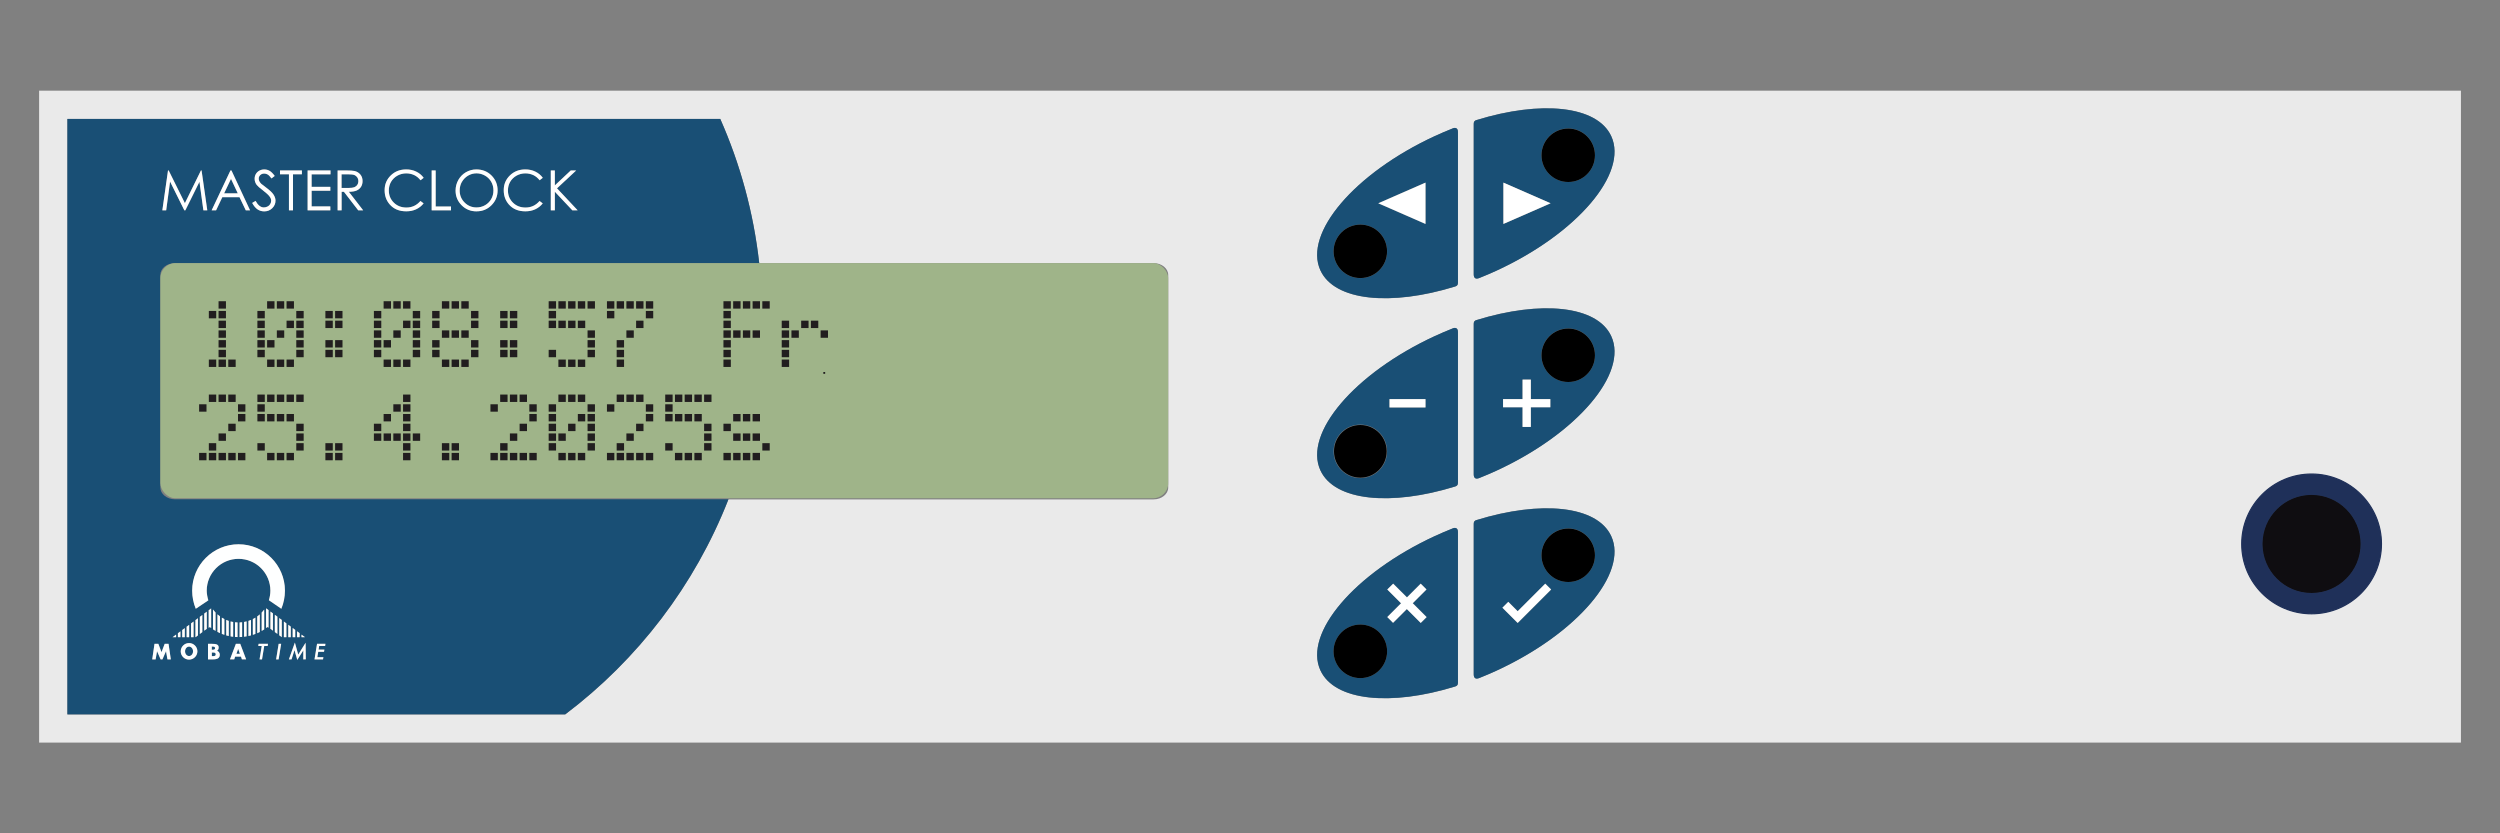 <?xml version="1.0" encoding="UTF-8"?><svg xmlns="http://www.w3.org/2000/svg" viewBox="0 0 450 150"><rect x="0" y="0" width="450" height="150" fill="#808080" stroke="none"/><g id="a"><circle cx="282.28" cy="99.95" r="4.82" style="fill:none;"/><path d="M207.65,47.36H31.49c-1.45,0-2.63.96-2.63,2.13v38.27c0,1.17,1.18,2.13,2.63,2.13h176.16c1.45,0,2.63-.96,2.63-2.13v-38.27c0-1.17-1.18-2.13-2.63-2.13Z" style="fill:none;"/><circle cx="282.28" cy="63.95" r="4.82" style="fill:none;"/><circle cx="244.86" cy="81.24" r="4.82" style="fill:none;"/><circle cx="244.86" cy="117.24" r="4.82" style="fill:none;"/><circle cx="282.28" cy="27.95" r="4.82" style="fill:none;"/><path d="M7.04,16.32v117.35h435.93V16.32H7.04ZM210.28,87.76c0,1.17-1.18,2.13-2.63,2.13h-76.53c-6.06,15.48-16.32,28.85-29.38,38.71H12.13V21.41h117.52c3.58,8.09,5.99,16.81,7.01,25.95h70.99c1.45,0,2.63.96,2.63,2.13v38.27ZM262.43,122.9c0,.38-.14.57-.5.68-11.58,3.58-21.7,2.62-24.25-2.89-3.09-6.68,6.13-17.51,20.58-24.18,1.07-.49,2.14-.95,3.2-1.37.61-.24.97,0,.97.66v27.11ZM262.43,86.9c0,.38-.14.57-.5.68-11.58,3.58-21.7,2.62-24.25-2.89-3.09-6.68,6.13-17.51,20.58-24.18,1.07-.49,2.14-.95,3.2-1.37.61-.24.97,0,.97.66v27.11ZM262.43,50.9c0,.38-.14.57-.5.68-11.58,3.58-21.7,2.62-24.25-2.89-3.09-6.68,6.13-17.51,20.58-24.18,1.07-.49,2.14-.95,3.2-1.37.61-.24.97,0,.97.66v27.11ZM269.44,120.68c-1.07.49-2.14.95-3.2,1.37-.61.24-.97,0-.97-.66v-27.11c0-.38.14-.56.5-.68,11.58-3.58,21.7-2.62,24.25,2.89,3.09,6.68-6.13,17.51-20.58,24.18ZM269.44,84.68c-1.07.49-2.14.95-3.2,1.37-.61.24-.97,0-.97-.66v-27.11c0-.38.14-.56.5-.68,11.58-3.58,21.7-2.62,24.25,2.89,3.09,6.68-6.13,17.51-20.58,24.18ZM269.44,48.68c-1.07.49-2.14.95-3.2,1.37-.61.24-.97,0-.97-.66v-27.11c0-.38.14-.56.5-.68,11.58-3.58,21.7-2.62,24.25,2.89,3.09,6.68-6.13,17.51-20.58,24.18Z" style="fill:#eaeaea;"/><path d="M261.46,59.12c-1.06.42-2.13.88-3.2,1.37-14.45,6.68-23.67,17.51-20.58,24.18,2.55,5.51,12.67,6.47,24.25,2.89.36-.11.5-.3.5-.68v-27.11c0-.66-.36-.9-.97-.66ZM244.86,86.06c-2.65,0-4.82-2.16-4.82-4.82s2.16-4.82,4.82-4.82,4.82,2.16,4.82,4.82-2.16,4.82-4.82,4.82ZM256.59,73.34h-6.48v-1.5h6.48v1.5Z" style="fill:#194f75;"/><path d="M265.77,57.61c-.36.11-.5.3-.5.68v27.11c0,.66.36.9.97.66,1.06-.42,2.13-.88,3.2-1.37,14.45-6.68,23.67-17.51,20.58-24.18-2.55-5.51-12.67-6.47-24.25-2.89ZM279.06,73.31h-3.51v3.53h-1.49v-3.53h-3.51v-1.48h3.51v-3.51h1.49v3.51h3.51v1.48ZM282.28,68.76c-2.65,0-4.82-2.16-4.82-4.82s2.16-4.82,4.82-4.82,4.82,2.16,4.82,4.82-2.16,4.82-4.82,4.82Z" style="fill:#194f75;"/><path d="M261.46,95.12c-1.06.42-2.13.88-3.2,1.37-14.45,6.68-23.67,17.51-20.58,24.18,2.55,5.51,12.67,6.47,24.25,2.89.36-.11.5-.3.5-.68v-27.11c0-.66-.36-.9-.97-.66ZM244.86,122.06c-2.65,0-4.82-2.16-4.82-4.82s2.16-4.82,4.82-4.82,4.82,2.16,4.82,4.82-2.16,4.82-4.82,4.82ZM255.73,112.13l-2.5-2.5-2.48,2.48-1.04-1.04,2.48-2.48-2.48-2.48,1.06-1.06,2.48,2.48,2.48-2.48,1.04,1.04-2.48,2.48,2.5,2.5-1.06,1.06Z" style="fill:#194f75;"/><path d="M265.77,93.61c-.36.11-.5.3-.5.68v27.11c0,.66.36.9.97.66,1.06-.42,2.13-.88,3.2-1.37,14.45-6.68,23.67-17.51,20.58-24.18-2.55-5.51-12.67-6.47-24.25-2.89ZM273.18,112.13l-2.74-2.74,1.06-1.06,1.69,1.69,4.96-4.96,1.06,1.06-6.02,6.02ZM282.28,104.76c-2.65,0-4.82-2.16-4.82-4.82s2.16-4.82,4.82-4.82,4.82,2.16,4.82,4.82-2.16,4.82-4.82,4.82Z" style="fill:#194f75;"/><path d="M261.46,23.12c-1.06.42-2.13.88-3.2,1.37-14.45,6.68-23.67,17.51-20.58,24.18,2.55,5.51,12.67,6.47,24.25,2.89.36-.11.5-.3.5-.68v-27.11c0-.66-.36-.9-.97-.66ZM244.86,50.06c-2.65,0-4.82-2.16-4.82-4.82s2.16-4.82,4.82-4.82,4.82,2.16,4.82,4.82-2.16,4.82-4.82,4.82ZM256.59,40.31l-8.5-3.72,8.5-3.72v7.44Z" style="fill:#194f75;"/><path d="M265.77,21.61c-.36.11-.5.3-.5.68v27.11c0,.66.36.9.97.66,1.06-.42,2.13-.88,3.2-1.37,14.45-6.68,23.67-17.51,20.58-24.18-2.55-5.51-12.67-6.47-24.25-2.89ZM270.61,40.31v-7.44l8.5,3.72-8.5,3.72ZM282.28,32.76c-2.65,0-4.82-2.16-4.82-4.82s2.16-4.82,4.82-4.82,4.82,2.16,4.82,4.82-2.16,4.82-4.82,4.82Z" style="fill:#194f75;"/><polygon points="41.58 32.2 40.35 34.8 42.8 34.8 41.58 32.2" style="fill:#194f75;"/><path d="M38.72,116.65c0-.19-.17-.27-.38-.27h-.2v.57h.22c.26,0,.37-.1.37-.3Z" style="fill:#194f75;"/><path d="M85.77,37.34c.56,0,1.07-.14,1.54-.4.47-.27.84-.64,1.11-1.11.26-.47.4-.99.4-1.56s-.13-1.09-.4-1.55c-.27-.46-.64-.83-1.12-1.11s-.99-.41-1.53-.41-1.03.14-1.51.41c-.48.28-.84.65-1.11,1.12-.27.47-.4.99-.4,1.57,0,.85.3,1.57.89,2.16.59.59,1.3.88,2.14.88Z" style="fill:#194f75;"/><path d="M63.78,33.69c.23-.09.41-.24.54-.44.13-.2.19-.43.19-.67s-.06-.46-.2-.66c-.13-.2-.3-.34-.51-.42-.21-.08-.56-.13-1.05-.13h-1.26v2.44h1.24c.48,0,.83-.03,1.06-.13Z" style="fill:#194f75;"/><path d="M28.86,87.76v-38.27c0-1.17,1.18-2.13,2.63-2.13h105.17c-1.03-9.14-3.43-17.86-7.01-25.95H12.13v107.17h89.61c13.06-9.86,23.32-23.23,29.38-38.71H31.49c-1.45,0-2.63-.96-2.63-2.13ZM99.14,30.68h.73v2.7l2.87-2.7h.97l-3.45,3.22,3.72,3.96h-.95l-3.15-3.35v3.35h-.73v-7.18ZM91.78,31.57c.74-.72,1.66-1.08,2.77-1.08.67,0,1.28.13,1.82.4.54.26.98.64,1.33,1.11l-.57.44c-.31-.41-.69-.72-1.13-.93-.44-.21-.92-.31-1.44-.31-.57,0-1.1.14-1.59.41-.49.28-.87.65-1.14,1.11-.27.47-.4.99-.4,1.56,0,.88.3,1.61.9,2.19.6.58,1.36.88,2.27.88,1,0,1.85-.39,2.52-1.18l.57.43c-.36.45-.8.81-1.34,1.06-.53.25-1.13.37-1.79.37-1.26,0-2.25-.42-2.97-1.25-.61-.7-.91-1.56-.91-2.56,0-1.05.37-1.93,1.11-2.65ZM82.5,32.38c.33-.59.79-1.05,1.37-1.39.58-.33,1.2-.5,1.87-.5,1.09,0,2,.36,2.73,1.09.73.73,1.1,1.62,1.1,2.68s-.37,1.94-1.1,2.67c-.73.73-1.62,1.1-2.67,1.1s-1.96-.36-2.69-1.09c-.73-.73-1.1-1.61-1.1-2.65,0-.69.17-1.33.5-1.92ZM77.7,30.68h.72v6.49h2.76v.69h-3.48v-7.18ZM70.34,31.57c.74-.72,1.66-1.08,2.77-1.08.67,0,1.28.13,1.82.4.54.26.98.64,1.33,1.11l-.57.44c-.31-.41-.69-.72-1.13-.93-.44-.21-.92-.31-1.44-.31-.57,0-1.1.14-1.59.41-.49.28-.87.65-1.14,1.11-.27.47-.4.99-.4,1.56,0,.88.3,1.61.9,2.19.6.58,1.36.88,2.27.88,1,0,1.85-.39,2.52-1.18l.57.43c-.36.45-.81.81-1.34,1.06-.53.25-1.13.37-1.79.37-1.26,0-2.25-.42-2.97-1.25-.61-.7-.91-1.56-.91-2.56,0-1.05.37-1.93,1.11-2.65ZM60.77,30.68h1.43c.8,0,1.34.03,1.62.1.43.1.77.31,1.04.63.27.32.4.72.4,1.18,0,.39-.09.73-.27,1.03-.19.3-.45.52-.79.67-.34.15-.81.23-1.41.23l2.58,3.34h-.89l-2.58-3.34h-.41v3.34h-.72v-7.18ZM55.37,30.68h4.12v.71h-3.4v2.25h3.37v.7h-3.37v2.82h3.37v.71h-4.09v-7.18ZM50.4,30.68h3.94v.7h-1.6v6.48h-.73v-6.48h-1.61v-.7ZM48.57,35.41c-.22-.32-.64-.7-1.23-1.15-.6-.45-.97-.78-1.12-.98-.25-.34-.38-.71-.38-1.1,0-.31.07-.6.22-.86.15-.26.36-.46.63-.61.27-.15.57-.22.89-.22.34,0,.66.08.95.25.3.17.61.48.93.92l-.58.45c-.27-.36-.5-.59-.69-.71-.19-.11-.4-.17-.62-.17-.29,0-.53.09-.71.27-.18.17-.28.39-.28.65,0,.16.03.31.1.45.07.15.19.31.36.48.09.09.41.33.93.72.62.46,1.05.87,1.28,1.23.23.36.35.72.35,1.08,0,.52-.2.97-.59,1.36-.4.38-.88.57-1.44.57-.44,0-.83-.12-1.19-.35-.36-.23-.68-.62-.98-1.17l.61-.37c.43.79.93,1.18,1.49,1.18.24,0,.47-.06.68-.17.21-.11.37-.26.48-.45.11-.19.17-.39.17-.6,0-.24-.08-.48-.25-.71ZM41.49,30.68h.18l3.35,7.18h-.77l-1.13-2.36h-3.09l-1.12,2.36h-.8l3.39-7.18ZM30.24,30.68h.12l2.92,5.89,2.89-5.89h.12l1.03,7.18h-.71l-.7-5.14-2.54,5.14h-.18l-2.57-5.17-.7,5.17h-.69l1.02-7.18ZM30.14,118.69l-.26-1.47-.64,1.47h-.33l-.64-1.47-.26,1.47h-.61l.41-2.8h.69l.57,1.5.57-1.5h.69l.41,2.8h-.61ZM35.63,114.37l-.44.32h-.02v-3.07l.46-.34v3.08ZM36.42,113.78l-.46.34v-3.08l.46-.34v3.09ZM37.22,113.19l-.46.34v-3.09l.46-.34v3.09ZM38.31,118.69h-.87v-2.8h.73c.75,0,1.18.13,1.19.64,0,.3-.1.48-.29.61.29.11.49.36.49.71,0,.57-.37.84-1.25.84ZM37.55,113.01v-3.16l.44-.33h.01v3.52c-.08-.06-.16-.11-.23-.18l-.22.14ZM38.34,113.28v-3.56c.14.19.29.37.46.54v3.3c-.15-.09-.31-.18-.46-.28ZM39.59,113.96c-.15-.07-.31-.14-.46-.22v-3.16c.15.13.3.25.46.37v3.01ZM40.38,114.27c-.15-.05-.31-.1-.46-.16v-2.92c.15.09.3.18.46.26v2.83ZM41.18,114.48c-.15-.03-.3-.07-.46-.11v-2.77c.15.06.3.12.46.17v2.72ZM43.54,118.69l-.16-.49h-1.06l-.16.49h-.76l1.06-2.8h.79l1.06,2.8h-.76ZM41.51,114.55v-2.69c.15.04.3.07.46.1v2.66c-.15-.02-.3-.04-.46-.07ZM42.3,114.65v-2.64c.15.02.3.03.46.03v2.63c-.15,0-.3-.01-.46-.02ZM43.13,114.67v-2.63c.15,0,.31-.02.46-.03v2.64c-.15.01-.3.02-.46.02ZM44.38,114.55c-.15.03-.3.05-.46.07v-2.66c.15-.03.31-.06.46-.1v2.69ZM45.18,114.37c-.15.04-.3.08-.46.11v-2.72c.15-.05.31-.11.46-.17v2.78ZM45.97,114.1c-.15.06-.3.11-.46.16v-2.84c.16-.08.31-.16.46-.26v2.93ZM46.37,113.93s-.04.02-.06.03c0,0,0,0,0,0,0,0,0,0,0,0v-3.02c.16-.11.31-.24.46-.37v3.17s-.03.01-.04.02c-.03.02-.07.03-.1.05,0,0-.01,0-.02,0-.03.02-.07.03-.1.05-.01,0-.03.01-.04.02-.03.01-.06.03-.09.04ZM48.18,116.28h-.62l-.39,2.4h-.45l.39-2.4h-.62l.06-.4h1.69l-.06.4ZM47.1,113.57v-3.31s.08-.08.11-.12c.12-.13.23-.27.34-.42v3.57c-.15.1-.3.19-.46.28ZM48.34,110.09v2.9l-.21-.12c-.08.06-.16.13-.24.19v-3.53h.05l.4.3v.27ZM49.13,113.52l-.46-.34v-3.11l.46.34v3.11ZM50.15,118.69h-.45l.46-2.8h.45l-.46,2.8ZM49.47,113.77v-3.11l.46.34v3.11l-.46-.34ZM50.72,114.69h0l-.45-.34v-3.11l.46.34v3.1ZM57.07,115.88h1.51l-.06.4h-1.07l-.11.65h1.04l-.06.4h-1.04l-.16.96h1.08l-.06.4h-1.35s-.18,0-.18,0l.46-2.8ZM55.04,118.68h-.45s0-1.63,0-1.63l-1.08,1.73-.51-1.76-.52,1.66h-.48l1.07-3.02.6,2.17,1.34-2.14.03,2.99ZM54.27,114.23l.59.44v.03h-.59v-.47ZM53.47,113.63l.46.34v.72h-.46v-1.06ZM52.68,113.04l.46.34v1.31h-.46v-1.65ZM51.89,112.46l.46.34v1.9h-.46v-2.23ZM51.55,114.69h-.46v-2.82l.46.34v2.48ZM42.94,97.97c4.6,0,8.35,3.75,8.35,8.35,0,1.11-.23,2.25-.65,3.26l-2.24-1.54c.16-.54.27-1.14.27-1.72,0-3.15-2.57-5.73-5.73-5.73s-5.73,2.57-5.73,5.73c0,.56.13,1.23.29,1.74l-2.26,1.52c-.42-1.01-.65-2.15-.65-3.26,0-4.6,3.75-8.35,8.35-8.35ZM34.39,112.21l.46-.34v2.82h-.46v-2.48ZM33.59,112.81l.46-.34v2.23h-.46v-1.89ZM32.8,113.4l.46-.34v1.64h-.46v-1.29ZM34.03,115.75c.83,0,1.5.67,1.5,1.49s-.67,1.49-1.5,1.49-1.5-.67-1.5-1.49.67-1.49,1.5-1.49ZM32.02,113.98l.46-.34v1.05h-.46v-.71ZM31.7,114.69h-.63l.63-.47v.47Z" style="fill:#194f75;"/><path d="M38.41,117.45h-.28v.65h.3c.26,0,.4-.11.4-.31,0-.19-.11-.35-.42-.34Z" style="fill:#194f75;"/><polygon points="42.56 117.68 43.18 117.68 42.87 116.8 42.56 117.68" style="fill:#194f75;"/><path d="M34.03,118.08c.4,0,.72-.38.72-.85s-.32-.85-.72-.85-.72.38-.72.85.32.85.72.85Z" style="fill:#194f75;"/><path d="M40.02,35.5h3.09l1.13,2.36h.77l-3.35-7.18h-.18l-3.39,7.18h.8l1.12-2.36ZM41.58,32.2l1.22,2.6h-2.46l1.24-2.6Z" style="fill:#fff;"/><polygon points="59.46 37.15 56.09 37.15 56.09 34.33 59.46 34.33 59.46 33.63 56.09 33.63 56.09 31.38 59.49 31.38 59.49 30.68 55.37 30.68 55.37 37.86 59.46 37.86 59.46 37.15" style="fill:#fff;"/><polygon points="52.01 37.86 52.74 37.86 52.74 31.37 54.34 31.37 54.34 30.68 50.4 30.68 50.4 31.37 52.01 31.37 52.01 37.86" style="fill:#fff;"/><path d="M61.49,34.52h.41l2.58,3.34h.89l-2.58-3.34c.6,0,1.07-.08,1.41-.23.34-.15.6-.38.79-.67.18-.3.27-.64.27-1.03,0-.47-.13-.86-.4-1.18-.27-.32-.61-.53-1.04-.63-.28-.06-.82-.1-1.62-.1h-1.43v7.18h.72v-3.34ZM61.49,31.38h1.26c.49,0,.84.04,1.05.13.21.09.38.23.51.42.13.2.2.42.2.66s-.06.47-.19.67c-.13.2-.31.34-.54.44-.23.09-.58.14-1.06.14h-1.24v-2.45Z" style="fill:#fff;"/><path d="M48.17,37.17c-.21.11-.44.17-.68.17-.56,0-1.06-.39-1.49-1.18l-.61.37c.3.55.63.94.98,1.17.35.23.75.35,1.19.35.57,0,1.05-.19,1.44-.57.4-.39.59-.84.59-1.36,0-.36-.12-.72-.35-1.08-.23-.36-.66-.77-1.28-1.23-.52-.39-.83-.63-.93-.72-.17-.17-.29-.33-.36-.48-.06-.15-.1-.3-.1-.45,0-.26.09-.47.28-.65.19-.18.42-.27.71-.27.22,0,.43.06.62.17.19.11.42.35.69.71l.58-.45c-.33-.45-.64-.76-.93-.92-.29-.17-.61-.25-.95-.25-.32,0-.61.07-.89.22-.27.15-.48.35-.63.61-.15.26-.22.54-.22.86,0,.39.13.76.38,1.1.15.2.52.53,1.12.98.59.45,1.01.83,1.23,1.15.16.23.25.47.25.71,0,.21-.06.41-.17.6-.11.19-.27.34-.48.45Z" style="fill:#fff;"/><path d="M85.8,38.04c1.05,0,1.94-.37,2.67-1.1.73-.73,1.1-1.62,1.1-2.67s-.37-1.95-1.1-2.68c-.73-.73-1.64-1.09-2.73-1.09-.67,0-1.29.17-1.87.5-.58.34-1.03.8-1.37,1.39-.33.59-.5,1.23-.5,1.92,0,1.04.37,1.92,1.1,2.65.73.73,1.63,1.09,2.69,1.09ZM83.15,32.73c.27-.47.64-.84,1.11-1.12.48-.28.98-.41,1.51-.41s1.05.14,1.53.41.85.64,1.12,1.11c.26.46.4.98.4,1.55s-.13,1.09-.4,1.56c-.27.47-.64.84-1.11,1.11-.47.27-.99.4-1.54.4-.83,0-1.55-.29-2.14-.88-.59-.59-.89-1.31-.89-2.16,0-.57.13-1.1.4-1.57Z" style="fill:#fff;"/><path d="M94.56,38.04c.66,0,1.26-.12,1.79-.37.53-.25.98-.6,1.34-1.06l-.57-.43c-.68.79-1.52,1.18-2.52,1.18-.92,0-1.67-.29-2.27-.88-.6-.59-.9-1.32-.9-2.19,0-.58.13-1.1.4-1.56.27-.46.65-.83,1.14-1.11.49-.27,1.02-.41,1.59-.41.52,0,1,.11,1.44.31.44.21.81.52,1.13.93l.57-.44c-.34-.48-.79-.85-1.33-1.11-.54-.27-1.14-.4-1.82-.4-1.11,0-2.03.36-2.77,1.08-.74.72-1.11,1.6-1.11,2.65s.31,1.85.91,2.56c.73.84,1.72,1.25,2.97,1.25Z" style="fill:#fff;"/><polygon points="30.61 32.68 33.18 37.86 33.36 37.86 35.9 32.72 36.61 37.86 37.31 37.86 36.28 30.68 36.17 30.68 33.28 36.57 30.36 30.68 30.24 30.68 29.22 37.86 29.91 37.86 30.61 32.68" style="fill:#fff;"/><polygon points="81.18 37.17 78.42 37.17 78.42 30.68 77.7 30.68 77.7 37.86 81.18 37.86 81.18 37.17" style="fill:#fff;"/><polygon points="99.87 34.51 103.02 37.86 103.98 37.86 100.26 33.9 103.71 30.68 102.74 30.68 99.87 33.37 99.87 30.68 99.14 30.68 99.14 37.86 99.87 37.86 99.87 34.51" style="fill:#fff;"/><path d="M73.12,38.04c.66,0,1.26-.12,1.79-.37.53-.25.98-.6,1.34-1.06l-.57-.43c-.68.79-1.52,1.18-2.52,1.18-.91,0-1.67-.29-2.27-.88-.6-.59-.9-1.32-.9-2.19,0-.58.13-1.1.4-1.56.27-.46.65-.83,1.14-1.11.49-.27,1.02-.41,1.59-.41.52,0,1,.11,1.44.31.44.21.81.52,1.13.93l.57-.44c-.34-.48-.79-.85-1.33-1.11-.54-.27-1.14-.4-1.82-.4-1.11,0-2.03.36-2.77,1.08-.74.72-1.11,1.6-1.11,2.65s.31,1.85.91,2.56c.73.84,1.72,1.25,2.97,1.25Z" style="fill:#fff;"/><path d="M37.5,108.06c-.16-.51-.29-1.18-.29-1.74,0-3.15,2.57-5.73,5.73-5.73s5.73,2.57,5.73,5.73c0,.58-.11,1.19-.27,1.72l2.24,1.54c.42-1.01.65-2.15.65-3.26,0-4.6-3.75-8.35-8.35-8.35s-8.35,3.75-8.35,8.35c0,1.11.23,2.25.65,3.26l2.26-1.52Z" style="fill:#feffff;"/><polygon points="33.26 113.06 32.8 113.4 32.8 114.69 33.26 114.69 33.26 113.06" style="fill:#feffff;"/><polygon points="32.48 113.64 32.02 113.98 32.02 114.69 32.48 114.69 32.48 113.64" style="fill:#feffff;"/><polygon points="31.7 114.69 31.7 114.22 31.07 114.69 31.7 114.69" style="fill:#feffff;"/><polygon points="34.05 112.47 33.59 112.81 33.59 114.69 34.05 114.69 34.05 112.47" style="fill:#feffff;"/><polygon points="34.84 111.87 34.39 112.21 34.39 114.69 34.84 114.69 34.84 111.87" style="fill:#feffff;"/><polygon points="35.18 114.69 35.2 114.69 35.63 114.37 35.63 111.28 35.18 111.62 35.18 114.69" style="fill:#feffff;"/><polygon points="35.97 114.12 36.42 113.78 36.42 110.69 35.97 111.03 35.97 114.12" style="fill:#feffff;"/><polygon points="36.76 113.53 37.22 113.19 37.22 110.1 36.76 110.44 36.76 113.53" style="fill:#feffff;"/><path d="M38.01,110.48v-.96h-.01l-.44.33v3.16l.22-.14c.07.06.15.12.23.18v-2.57Z" style="fill:#feffff;"/><path d="M38.8,110.26c-.16-.17-.31-.35-.46-.54v3.56c.15.1.3.19.46.28v-3.3Z" style="fill:#feffff;"/><path d="M39.14,113.74c.15.08.3.15.46.22v-3.01c-.16-.11-.31-.24-.46-.37v3.16Z" style="fill:#feffff;"/><path d="M39.93,114.1c.15.06.3.11.46.16v-2.83c-.16-.08-.31-.16-.46-.26v2.92Z" style="fill:#feffff;"/><path d="M40.72,114.37c.15.04.3.08.46.11v-2.72c-.15-.05-.31-.11-.46-.17v2.77Z" style="fill:#feffff;"/><path d="M41.51,111.86v2.69c.15.03.3.05.46.07v-2.66c-.15-.03-.31-.06-.46-.1Z" style="fill:#feffff;"/><path d="M42.76,112.04c-.15,0-.31-.02-.46-.03v2.64c.15.01.3.02.46.02v-2.63Z" style="fill:#feffff;"/><path d="M43.58,112.01c-.15.02-.3.03-.46.03v2.63c.15,0,.3-.01.46-.02v-2.64Z" style="fill:#feffff;"/><path d="M43.93,114.61c.15-.02.3-.04.46-.07v-2.69c-.15.04-.3.07-.46.1v2.66Z" style="fill:#feffff;"/><path d="M44.72,114.48c.15-.03.31-.07.46-.11v-2.78c-.15.06-.3.12-.46.17v2.72Z" style="fill:#feffff;"/><path d="M45.51,114.27c.15-.05.31-.1.46-.16v-2.93c-.15.09-.3.18-.46.26v2.84Z" style="fill:#feffff;"/><path d="M46.6,113.83s.01,0,.02,0c.03-.02.07-.03.1-.05.01,0,.03-.01.04-.02v-3.17c-.15.13-.3.25-.46.37v3.02s0,0,0,0c0,0,0,0,0,0,.02,0,.04-.02.06-.03.03-.01.06-.03.09-.04.01,0,.03-.01.04-.02.03-.02.07-.03.1-.05Z" style="fill:#feffff;"/><path d="M47.55,110.12v-.4c-.11.14-.22.28-.34.42-.04.04-.08.08-.11.12v3.31c.15-.09.31-.18.46-.28v-3.17Z" style="fill:#feffff;"/><path d="M47.89,109.52v3.53c.08-.06.16-.12.24-.19l.21.12v-3.16l-.4-.3h-.05Z" style="fill:#feffff;"/><polygon points="48.68 113.18 49.13 113.52 49.13 110.41 48.68 110.07 48.68 113.18" style="fill:#feffff;"/><polygon points="49.93 111 49.47 110.66 49.47 113.77 49.93 114.1 49.93 111" style="fill:#feffff;"/><polygon points="50.26 114.35 50.72 114.69 50.72 114.69 50.72 111.59 50.26 111.25 50.26 114.35" style="fill:#feffff;"/><polygon points="51.1 114.69 51.55 114.69 51.55 112.21 51.1 111.87 51.1 114.69" style="fill:#feffff;"/><polygon points="52.34 112.79 51.89 112.46 51.89 114.69 52.34 114.69 52.34 112.79" style="fill:#feffff;"/><polygon points="53.14 113.38 52.68 113.04 52.68 114.69 53.14 114.69 53.14 113.38" style="fill:#feffff;"/><polygon points="53.93 113.97 53.47 113.63 53.47 114.69 53.93 114.69 53.93 113.97" style="fill:#feffff;"/><polygon points="54.85 114.66 54.27 114.23 54.27 114.69 54.85 114.69 54.85 114.66" style="fill:#feffff;"/><polygon points="29.65 115.88 29.07 117.39 28.5 115.88 27.81 115.88 27.4 118.69 28.01 118.69 28.27 117.21 28.91 118.69 29.24 118.69 29.88 117.21 30.14 118.69 30.75 118.69 30.34 115.88 29.65 115.88" style="fill:#feffff;"/><path d="M34.03,118.73c.83,0,1.5-.67,1.5-1.49s-.67-1.49-1.5-1.49-1.5.67-1.5,1.49.67,1.49,1.5,1.49ZM34.03,116.39c.4,0,.72.38.72.85s-.32.85-.72.85-.72-.38-.72-.85.32-.85.72-.85Z" style="fill:#feffff;"/><path d="M39.07,117.14c.19-.13.29-.31.29-.61,0-.52-.44-.64-1.19-.64h-.73v2.8h.87c.88,0,1.25-.27,1.25-.84,0-.35-.2-.6-.49-.71ZM38.13,116.38h.2c.22,0,.38.08.38.27,0,.2-.11.3-.37.3h-.22v-.57ZM38.43,118.1h-.3v-.65h.28c.31,0,.42.15.42.34,0,.2-.14.31-.4.31Z" style="fill:#feffff;"/><path d="M42.46,115.88l-1.06,2.8h.76l.16-.49h1.06l.16.49h.76l-1.06-2.8h-.79ZM42.56,117.68l.31-.88.31.88h-.62Z" style="fill:#feffff;"/><polygon points="49.7 118.69 50.15 118.69 50.61 115.88 50.16 115.88 49.7 118.69" style="fill:#feffff;"/><polygon points="53.08 115.66 52 118.69 52.48 118.69 53.01 117.03 53.51 118.79 54.6 117.06 54.59 118.69 55.04 118.68 55.01 115.69 53.68 117.83 53.08 115.66" style="fill:#feffff;"/><polygon points="56.79 118.69 58.14 118.69 58.21 118.29 57.12 118.29 57.28 117.33 58.32 117.33 58.39 116.93 57.35 116.93 57.45 116.28 58.52 116.28 58.58 115.88 57.52 115.88 57.24 115.88 57.07 115.88 56.61 118.69 56.79 118.69 56.79 118.69" style="fill:#feffff;"/><polygon points="47.18 115.88 46.55 115.88 46.49 116.28 47.11 116.28 46.72 118.69 47.16 118.69 47.56 116.28 48.18 116.28 48.24 115.88 47.62 115.88 47.18 115.88" style="fill:#feffff;"/><polygon points="256.77 106.1 255.72 105.06 253.25 107.53 250.77 105.06 249.71 106.11 252.19 108.59 249.71 111.07 250.75 112.11 253.23 109.63 255.73 112.13 256.79 111.08 254.29 108.58 256.77 106.1" style="fill:#fff;"/><rect x="250.11" y="71.84" width="6.48" height="1.5" style="fill:#fff;"/><polygon points="275.55 68.33 274.06 68.33 274.06 71.84 270.55 71.84 270.55 73.31 274.06 73.31 274.06 76.85 275.55 76.85 275.55 73.31 279.06 73.31 279.06 71.84 275.55 71.84 275.55 68.33" style="fill:#fff;"/><polygon points="270.61 40.31 279.11 36.59 270.61 32.87 270.61 40.31" style="fill:#fff;"/><polygon points="256.59 40.31 256.59 32.87 248.09 36.59 256.59 40.31" style="fill:#fff;"/><polygon points="273.18 110.02 271.49 108.33 270.43 109.39 273.18 112.13 279.2 106.11 278.14 105.06 273.18 110.02" style="fill:#fff;"/><rect x="28.86" y="47.36" width="181.42" height="42.33" rx="2.73" ry="2.73" style="fill:#9fb489;"/><circle cx="282.28" cy="27.95" r="4.81"/><circle cx="244.86" cy="45.24" r="4.81"/><circle cx="282.28" cy="63.95" r="4.81"/><circle cx="244.86" cy="81.24" r="4.74"/><circle cx="244.86" cy="117.24" r="4.82"/><circle cx="282.28" cy="99.95" r="4.81"/><circle cx="416.08" cy="97.91" r="8.94" style="fill:#0f0d11;"/><circle cx="416.08" cy="97.91" r="8.94" style="fill:none; stroke:#1b1a19; stroke-width:.22px;"/><path d="M416.08,110.48c6.95,0,12.58-5.63,12.58-12.57s-5.63-12.58-12.58-12.58-12.57,5.63-12.57,12.58,5.63,12.57,12.57,12.57ZM416.08,106.85c4.94,0,8.94-4,8.94-8.94s-4-8.94-8.94-8.94-8.94,4-8.94,8.94,4,8.94,8.94,8.94Z" style="fill:#1f3059; fill-rule:evenodd;"/><path d="M416.08,110.48c6.95,0,12.58-5.63,12.58-12.57s-5.63-12.58-12.58-12.58-12.57,5.63-12.57,12.58,5.63,12.57,12.57,12.57ZM416.08,106.85c4.94,0,8.94-4,8.94-8.94s-4-8.94-8.94-8.94-8.94,4-8.94,8.94,4,8.94,8.94,8.94Z" style="fill:none; stroke:#1f3059; stroke-width:.22px;"/></g><g id="b"><path d="M37.59,57.3v-1.33h1.33v1.33h-1.33ZM37.59,66.05v-1.33h1.33v1.33h-1.33ZM39.34,55.55v-1.33h1.33v1.33h-1.33ZM39.34,57.3v-1.33h1.33v1.33h-1.33ZM39.34,59.05v-1.33h1.33v1.33h-1.33ZM39.34,60.8v-1.33h1.33v1.33h-1.33ZM39.34,62.55v-1.33h1.33v1.33h-1.33ZM39.34,64.3v-1.33h1.33v1.33h-1.33ZM39.34,66.05v-1.33h1.33v1.33h-1.33ZM41.09,66.05v-1.33h1.33v1.33h-1.33Z" style="fill:#211e1f;"/><path d="M46.33,57.3v-1.33h1.33v1.33h-1.33ZM46.33,59.05v-1.33h1.33v1.33h-1.33ZM46.33,60.8v-1.33h1.33v1.33h-1.33ZM46.33,62.55v-1.33h1.33v1.33h-1.33ZM46.33,64.3v-1.33h1.33v1.33h-1.33ZM48.08,55.55v-1.33h1.33v1.33h-1.33ZM48.08,62.55v-1.33h1.33v1.33h-1.33ZM48.08,66.05v-1.33h1.33v1.33h-1.33ZM49.83,55.55v-1.33h1.33v1.33h-1.33ZM49.83,60.8v-1.33h1.33v1.33h-1.33ZM49.83,66.05v-1.33h1.33v1.33h-1.33ZM51.58,55.55v-1.33h1.33v1.33h-1.33ZM51.58,59.05v-1.33h1.33v1.33h-1.33ZM51.58,66.05v-1.33h1.33v1.33h-1.33ZM53.33,57.3v-1.33h1.33v1.33h-1.33ZM53.33,59.05v-1.33h1.33v1.33h-1.33ZM53.33,60.8v-1.33h1.33v1.33h-1.33ZM53.33,62.55v-1.33h1.33v1.33h-1.33ZM53.33,64.3v-1.33h1.33v1.33h-1.33Z" style="fill:#211e1f;"/><path d="M58.57,57.3v-1.33h1.33v1.33h-1.33ZM58.57,59.05v-1.33h1.33v1.33h-1.33ZM58.57,62.55v-1.33h1.33v1.33h-1.33ZM58.57,64.3v-1.33h1.33v1.33h-1.33ZM60.32,57.3v-1.33h1.33v1.33h-1.33ZM60.32,59.05v-1.33h1.33v1.33h-1.33ZM60.32,62.55v-1.33h1.33v1.33h-1.33ZM60.32,64.3v-1.33h1.33v1.33h-1.33Z" style="fill:#211e1f;"/><path d="M67.3,57.3v-1.33h1.33v1.33h-1.33ZM67.3,59.05v-1.33h1.33v1.33h-1.33ZM67.3,60.8v-1.33h1.33v1.33h-1.33ZM67.3,62.55v-1.33h1.33v1.33h-1.33ZM67.3,64.3v-1.33h1.33v1.33h-1.33ZM69.05,55.55v-1.33h1.33v1.33h-1.33ZM69.05,62.55v-1.33h1.33v1.33h-1.33ZM69.05,66.05v-1.33h1.33v1.33h-1.33ZM70.8,55.55v-1.33h1.33v1.33h-1.33ZM70.8,60.8v-1.33h1.33v1.33h-1.33ZM70.8,66.05v-1.33h1.33v1.33h-1.33ZM72.55,55.55v-1.33h1.33v1.33h-1.33ZM72.55,59.05v-1.33h1.33v1.33h-1.33ZM72.55,66.05v-1.33h1.33v1.33h-1.33ZM74.3,57.3v-1.33h1.33v1.33h-1.33ZM74.3,59.05v-1.33h1.33v1.33h-1.33ZM74.3,60.8v-1.33h1.33v1.33h-1.33ZM74.3,62.55v-1.33h1.33v1.33h-1.33ZM74.3,64.3v-1.33h1.33v1.33h-1.33Z" style="fill:#211e1f;"/><path d="M77.79,57.3v-1.33h1.33v1.33h-1.33ZM77.79,59.05v-1.33h1.33v1.33h-1.33ZM77.79,62.55v-1.33h1.33v1.33h-1.33ZM77.79,64.3v-1.33h1.33v1.33h-1.33ZM79.54,55.55v-1.33h1.33v1.33h-1.33ZM79.54,60.8v-1.33h1.33v1.33h-1.33ZM79.54,66.05v-1.33h1.33v1.33h-1.33ZM81.29,55.55v-1.33h1.33v1.33h-1.33ZM81.29,60.8v-1.33h1.33v1.33h-1.33ZM81.29,66.05v-1.33h1.33v1.33h-1.33ZM83.04,55.55v-1.33h1.33v1.33h-1.33ZM83.04,60.8v-1.33h1.33v1.33h-1.33ZM83.04,66.05v-1.33h1.33v1.33h-1.33ZM84.79,57.3v-1.33h1.33v1.33h-1.33ZM84.79,59.05v-1.33h1.33v1.33h-1.33ZM84.79,62.55v-1.33h1.33v1.33h-1.33ZM84.79,64.3v-1.33h1.33v1.33h-1.33Z" style="fill:#211e1f;"/><path d="M90.03,57.3v-1.33h1.33v1.33h-1.33ZM90.03,59.05v-1.33h1.33v1.33h-1.33ZM90.03,62.55v-1.33h1.33v1.33h-1.33ZM90.03,64.3v-1.33h1.33v1.33h-1.33ZM91.78,57.3v-1.33h1.33v1.33h-1.33ZM91.78,59.05v-1.33h1.33v1.33h-1.33ZM91.78,62.55v-1.33h1.33v1.33h-1.33ZM91.78,64.3v-1.33h1.33v1.33h-1.33Z" style="fill:#211e1f;"/><path d="M98.76,55.55v-1.33h1.33v1.33h-1.33ZM98.76,57.3v-1.33h1.33v1.33h-1.33ZM98.76,59.05v-1.33h1.33v1.33h-1.33ZM98.76,64.3v-1.33h1.33v1.33h-1.33ZM100.51,55.55v-1.33h1.33v1.33h-1.33ZM100.51,59.05v-1.33h1.33v1.33h-1.33ZM100.51,66.05v-1.33h1.33v1.33h-1.33ZM102.26,55.55v-1.33h1.33v1.33h-1.33ZM102.26,59.05v-1.33h1.33v1.33h-1.33ZM102.26,66.05v-1.33h1.33v1.33h-1.33ZM104.01,55.55v-1.33h1.33v1.33h-1.33ZM104.01,59.05v-1.33h1.33v1.33h-1.33ZM104.01,66.05v-1.33h1.33v1.33h-1.33ZM105.76,55.55v-1.33h1.33v1.33h-1.33ZM105.76,60.8v-1.33h1.33v1.33h-1.33ZM105.76,62.55v-1.33h1.33v1.33h-1.33ZM105.76,64.3v-1.33h1.33v1.33h-1.33Z" style="fill:#211e1f;"/><path d="M109.25,55.55v-1.33h1.33v1.33h-1.33ZM109.25,57.3v-1.33h1.33v1.33h-1.33ZM111,55.55v-1.33h1.33v1.33h-1.33ZM111,62.55v-1.33h1.33v1.33h-1.33ZM111,64.3v-1.33h1.33v1.33h-1.33ZM111,66.05v-1.33h1.33v1.33h-1.33ZM112.75,55.55v-1.33h1.33v1.33h-1.33ZM112.75,60.8v-1.33h1.33v1.33h-1.33ZM114.5,55.55v-1.33h1.33v1.33h-1.33ZM114.5,59.05v-1.33h1.33v1.33h-1.33ZM116.25,55.55v-1.33h1.33v1.33h-1.33ZM116.25,57.3v-1.33h1.33v1.33h-1.33Z" style="fill:#211e1f;"/><path d="M130.22,55.55v-1.33h1.33v1.33h-1.33ZM130.22,57.3v-1.33h1.33v1.33h-1.33ZM130.22,59.05v-1.33h1.33v1.33h-1.33ZM130.22,60.8v-1.33h1.33v1.33h-1.33ZM130.22,62.55v-1.33h1.33v1.33h-1.33ZM130.22,64.3v-1.33h1.33v1.33h-1.33ZM130.22,66.05v-1.33h1.33v1.33h-1.33ZM131.97,55.55v-1.33h1.33v1.33h-1.33ZM131.97,60.8v-1.33h1.33v1.33h-1.33ZM133.72,55.55v-1.33h1.33v1.33h-1.33ZM133.72,60.8v-1.33h1.33v1.33h-1.33ZM135.47,55.55v-1.33h1.33v1.33h-1.33ZM135.47,60.8v-1.33h1.33v1.33h-1.33ZM137.22,55.55v-1.33h1.33v1.33h-1.33Z" style="fill:#211e1f;"/><path d="M140.71,59.05v-1.33h1.33v1.33h-1.33ZM140.71,60.8v-1.33h1.33v1.33h-1.33ZM140.71,62.55v-1.33h1.33v1.33h-1.33ZM140.71,64.3v-1.33h1.33v1.33h-1.33ZM140.71,66.05v-1.33h1.33v1.33h-1.33ZM142.46,60.8v-1.33h1.33v1.33h-1.33ZM144.21,59.05v-1.33h1.33v1.33h-1.33ZM145.96,59.05v-1.33h1.33v1.33h-1.33ZM147.71,60.8v-1.33h1.33v1.33h-1.33ZM148.2,67.29v-.33h.33v.33h-.33Z" style="fill:#211e1f;"/><path d="M35.84,74.1v-1.33h1.33v1.33h-1.33ZM35.84,82.85v-1.33h1.33v1.33h-1.33ZM37.59,72.35v-1.33h1.33v1.33h-1.33ZM37.59,81.1v-1.33h1.33v1.33h-1.33ZM37.59,82.85v-1.33h1.33v1.33h-1.33ZM39.34,72.35v-1.33h1.33v1.33h-1.33ZM39.34,79.35v-1.33h1.33v1.33h-1.33ZM39.34,82.85v-1.33h1.33v1.33h-1.33ZM41.09,72.35v-1.33h1.33v1.33h-1.33ZM41.09,77.6v-1.33h1.33v1.33h-1.33ZM41.09,82.85v-1.33h1.33v1.33h-1.33ZM42.84,74.1v-1.33h1.33v1.33h-1.33ZM42.84,75.85v-1.33h1.33v1.33h-1.33ZM42.84,82.85v-1.33h1.33v1.33h-1.33Z" style="fill:#211e1f;"/><path d="M46.33,72.35v-1.33h1.33v1.33h-1.33ZM46.33,74.1v-1.33h1.33v1.33h-1.33ZM46.33,75.85v-1.33h1.33v1.33h-1.33ZM46.33,81.1v-1.33h1.33v1.33h-1.33ZM48.08,72.35v-1.33h1.33v1.33h-1.33ZM48.08,75.85v-1.33h1.33v1.33h-1.33ZM48.08,82.85v-1.33h1.33v1.33h-1.33ZM49.83,72.35v-1.33h1.33v1.33h-1.33ZM49.83,75.85v-1.33h1.33v1.33h-1.33ZM49.83,82.85v-1.33h1.33v1.33h-1.33ZM51.58,72.35v-1.33h1.33v1.33h-1.33ZM51.58,75.85v-1.33h1.33v1.33h-1.33ZM51.58,82.85v-1.33h1.33v1.33h-1.33ZM53.33,72.35v-1.33h1.33v1.33h-1.33ZM53.33,77.6v-1.33h1.33v1.33h-1.33ZM53.33,79.35v-1.33h1.33v1.33h-1.33ZM53.33,81.1v-1.33h1.33v1.33h-1.33Z" style="fill:#211e1f;"/><path d="M58.57,81.1v-1.33h1.33v1.33h-1.33ZM58.57,82.85v-1.33h1.33v1.33h-1.33ZM60.32,81.1v-1.33h1.33v1.33h-1.33ZM60.32,82.85v-1.33h1.33v1.33h-1.33Z" style="fill:#211e1f;"/><path d="M67.3,77.6v-1.33h1.33v1.33h-1.33ZM67.3,79.35v-1.33h1.33v1.33h-1.33ZM69.05,75.85v-1.33h1.33v1.33h-1.33ZM69.05,79.35v-1.33h1.33v1.33h-1.33ZM70.8,74.1v-1.33h1.33v1.33h-1.33ZM70.8,79.35v-1.33h1.33v1.33h-1.33ZM72.55,72.35v-1.33h1.33v1.33h-1.33ZM72.55,74.1v-1.33h1.33v1.33h-1.33ZM72.55,75.85v-1.33h1.33v1.33h-1.33ZM72.55,77.6v-1.33h1.33v1.33h-1.33ZM72.55,79.35v-1.33h1.33v1.33h-1.33ZM72.55,81.1v-1.33h1.33v1.33h-1.33ZM72.55,82.85v-1.33h1.33v1.33h-1.33ZM74.3,79.35v-1.33h1.33v1.33h-1.33Z" style="fill:#211e1f;"/><path d="M79.54,81.1v-1.33h1.33v1.33h-1.33ZM79.54,82.85v-1.33h1.33v1.33h-1.33ZM81.29,81.1v-1.33h1.33v1.33h-1.33ZM81.29,82.85v-1.33h1.33v1.33h-1.33Z" style="fill:#211e1f;"/><path d="M88.28,74.1v-1.33h1.33v1.33h-1.33ZM88.28,82.85v-1.33h1.33v1.33h-1.33ZM90.03,72.35v-1.33h1.33v1.33h-1.33ZM90.03,81.1v-1.33h1.33v1.33h-1.33ZM90.03,82.85v-1.33h1.33v1.33h-1.33ZM91.78,72.35v-1.33h1.33v1.33h-1.33ZM91.78,79.35v-1.33h1.33v1.33h-1.33ZM91.78,82.85v-1.33h1.33v1.33h-1.33ZM93.53,72.35v-1.33h1.33v1.33h-1.33ZM93.53,77.6v-1.33h1.33v1.33h-1.33ZM93.53,82.85v-1.33h1.33v1.33h-1.33ZM95.28,74.1v-1.33h1.33v1.33h-1.33ZM95.28,75.85v-1.33h1.33v1.33h-1.33ZM95.28,82.85v-1.33h1.33v1.33h-1.33Z" style="fill:#211e1f;"/><path d="M98.76,74.1v-1.33h1.33v1.33h-1.33ZM98.76,75.85v-1.33h1.33v1.33h-1.33ZM98.76,77.6v-1.33h1.33v1.33h-1.33ZM98.76,79.35v-1.33h1.33v1.33h-1.33ZM98.76,81.1v-1.33h1.33v1.33h-1.33ZM100.51,72.35v-1.33h1.33v1.33h-1.33ZM100.51,79.35v-1.33h1.33v1.33h-1.33ZM100.51,82.85v-1.33h1.33v1.33h-1.33ZM102.26,72.35v-1.33h1.33v1.33h-1.33ZM102.26,77.6v-1.33h1.33v1.33h-1.33ZM102.26,82.85v-1.33h1.33v1.33h-1.33ZM104.01,72.35v-1.33h1.33v1.33h-1.33ZM104.01,75.85v-1.33h1.33v1.33h-1.33ZM104.01,82.85v-1.33h1.33v1.33h-1.33ZM105.76,74.1v-1.33h1.33v1.33h-1.33ZM105.76,75.85v-1.33h1.33v1.33h-1.33ZM105.76,77.6v-1.33h1.33v1.33h-1.33ZM105.76,79.35v-1.33h1.33v1.33h-1.33ZM105.76,81.1v-1.33h1.33v1.33h-1.33Z" style="fill:#211e1f;"/><path d="M109.25,74.1v-1.33h1.33v1.33h-1.33ZM109.25,82.85v-1.33h1.33v1.33h-1.33ZM111,72.35v-1.33h1.33v1.33h-1.33ZM111,81.1v-1.33h1.33v1.33h-1.33ZM111,82.85v-1.33h1.33v1.33h-1.33ZM112.75,72.35v-1.33h1.33v1.33h-1.33ZM112.75,79.35v-1.33h1.33v1.33h-1.33ZM112.75,82.85v-1.33h1.33v1.33h-1.33ZM114.5,72.35v-1.33h1.33v1.33h-1.33ZM114.5,77.6v-1.33h1.33v1.33h-1.33ZM114.5,82.85v-1.33h1.33v1.33h-1.33ZM116.25,74.1v-1.33h1.33v1.33h-1.33ZM116.25,75.85v-1.33h1.33v1.33h-1.33ZM116.25,82.85v-1.33h1.33v1.33h-1.33Z" style="fill:#211e1f;"/><path d="M119.74,72.35v-1.33h1.33v1.33h-1.33ZM119.74,74.1v-1.33h1.33v1.33h-1.33ZM119.74,75.85v-1.33h1.33v1.33h-1.33ZM119.74,81.1v-1.33h1.33v1.33h-1.33ZM121.49,72.35v-1.33h1.33v1.33h-1.33ZM121.49,75.85v-1.33h1.33v1.33h-1.33ZM121.49,82.85v-1.33h1.33v1.33h-1.33ZM123.24,72.35v-1.33h1.33v1.33h-1.33ZM123.24,75.85v-1.33h1.33v1.33h-1.33ZM123.24,82.85v-1.33h1.33v1.33h-1.33ZM124.99,72.35v-1.33h1.33v1.33h-1.33ZM124.99,75.85v-1.33h1.33v1.33h-1.33ZM124.99,82.85v-1.33h1.33v1.33h-1.33ZM126.74,72.35v-1.33h1.33v1.33h-1.33ZM126.74,77.6v-1.33h1.33v1.33h-1.33ZM126.74,79.35v-1.33h1.33v1.33h-1.33ZM126.74,81.1v-1.33h1.33v1.33h-1.33Z" style="fill:#211e1f;"/><path d="M130.22,77.6v-1.33h1.33v1.33h-1.33ZM130.22,82.85v-1.33h1.33v1.33h-1.33ZM131.97,75.85v-1.33h1.33v1.33h-1.33ZM131.97,79.35v-1.33h1.33v1.33h-1.33ZM131.97,82.85v-1.33h1.33v1.33h-1.33ZM133.72,75.85v-1.33h1.33v1.33h-1.33ZM133.72,79.35v-1.33h1.33v1.33h-1.33ZM133.72,82.85v-1.33h1.33v1.33h-1.33ZM135.47,75.85v-1.33h1.33v1.33h-1.33ZM135.47,79.35v-1.33h1.33v1.33h-1.33ZM135.47,82.85v-1.33h1.33v1.33h-1.33ZM137.22,81.1v-1.33h1.33v1.33h-1.33Z" style="fill:#211e1f;"/></g></svg>